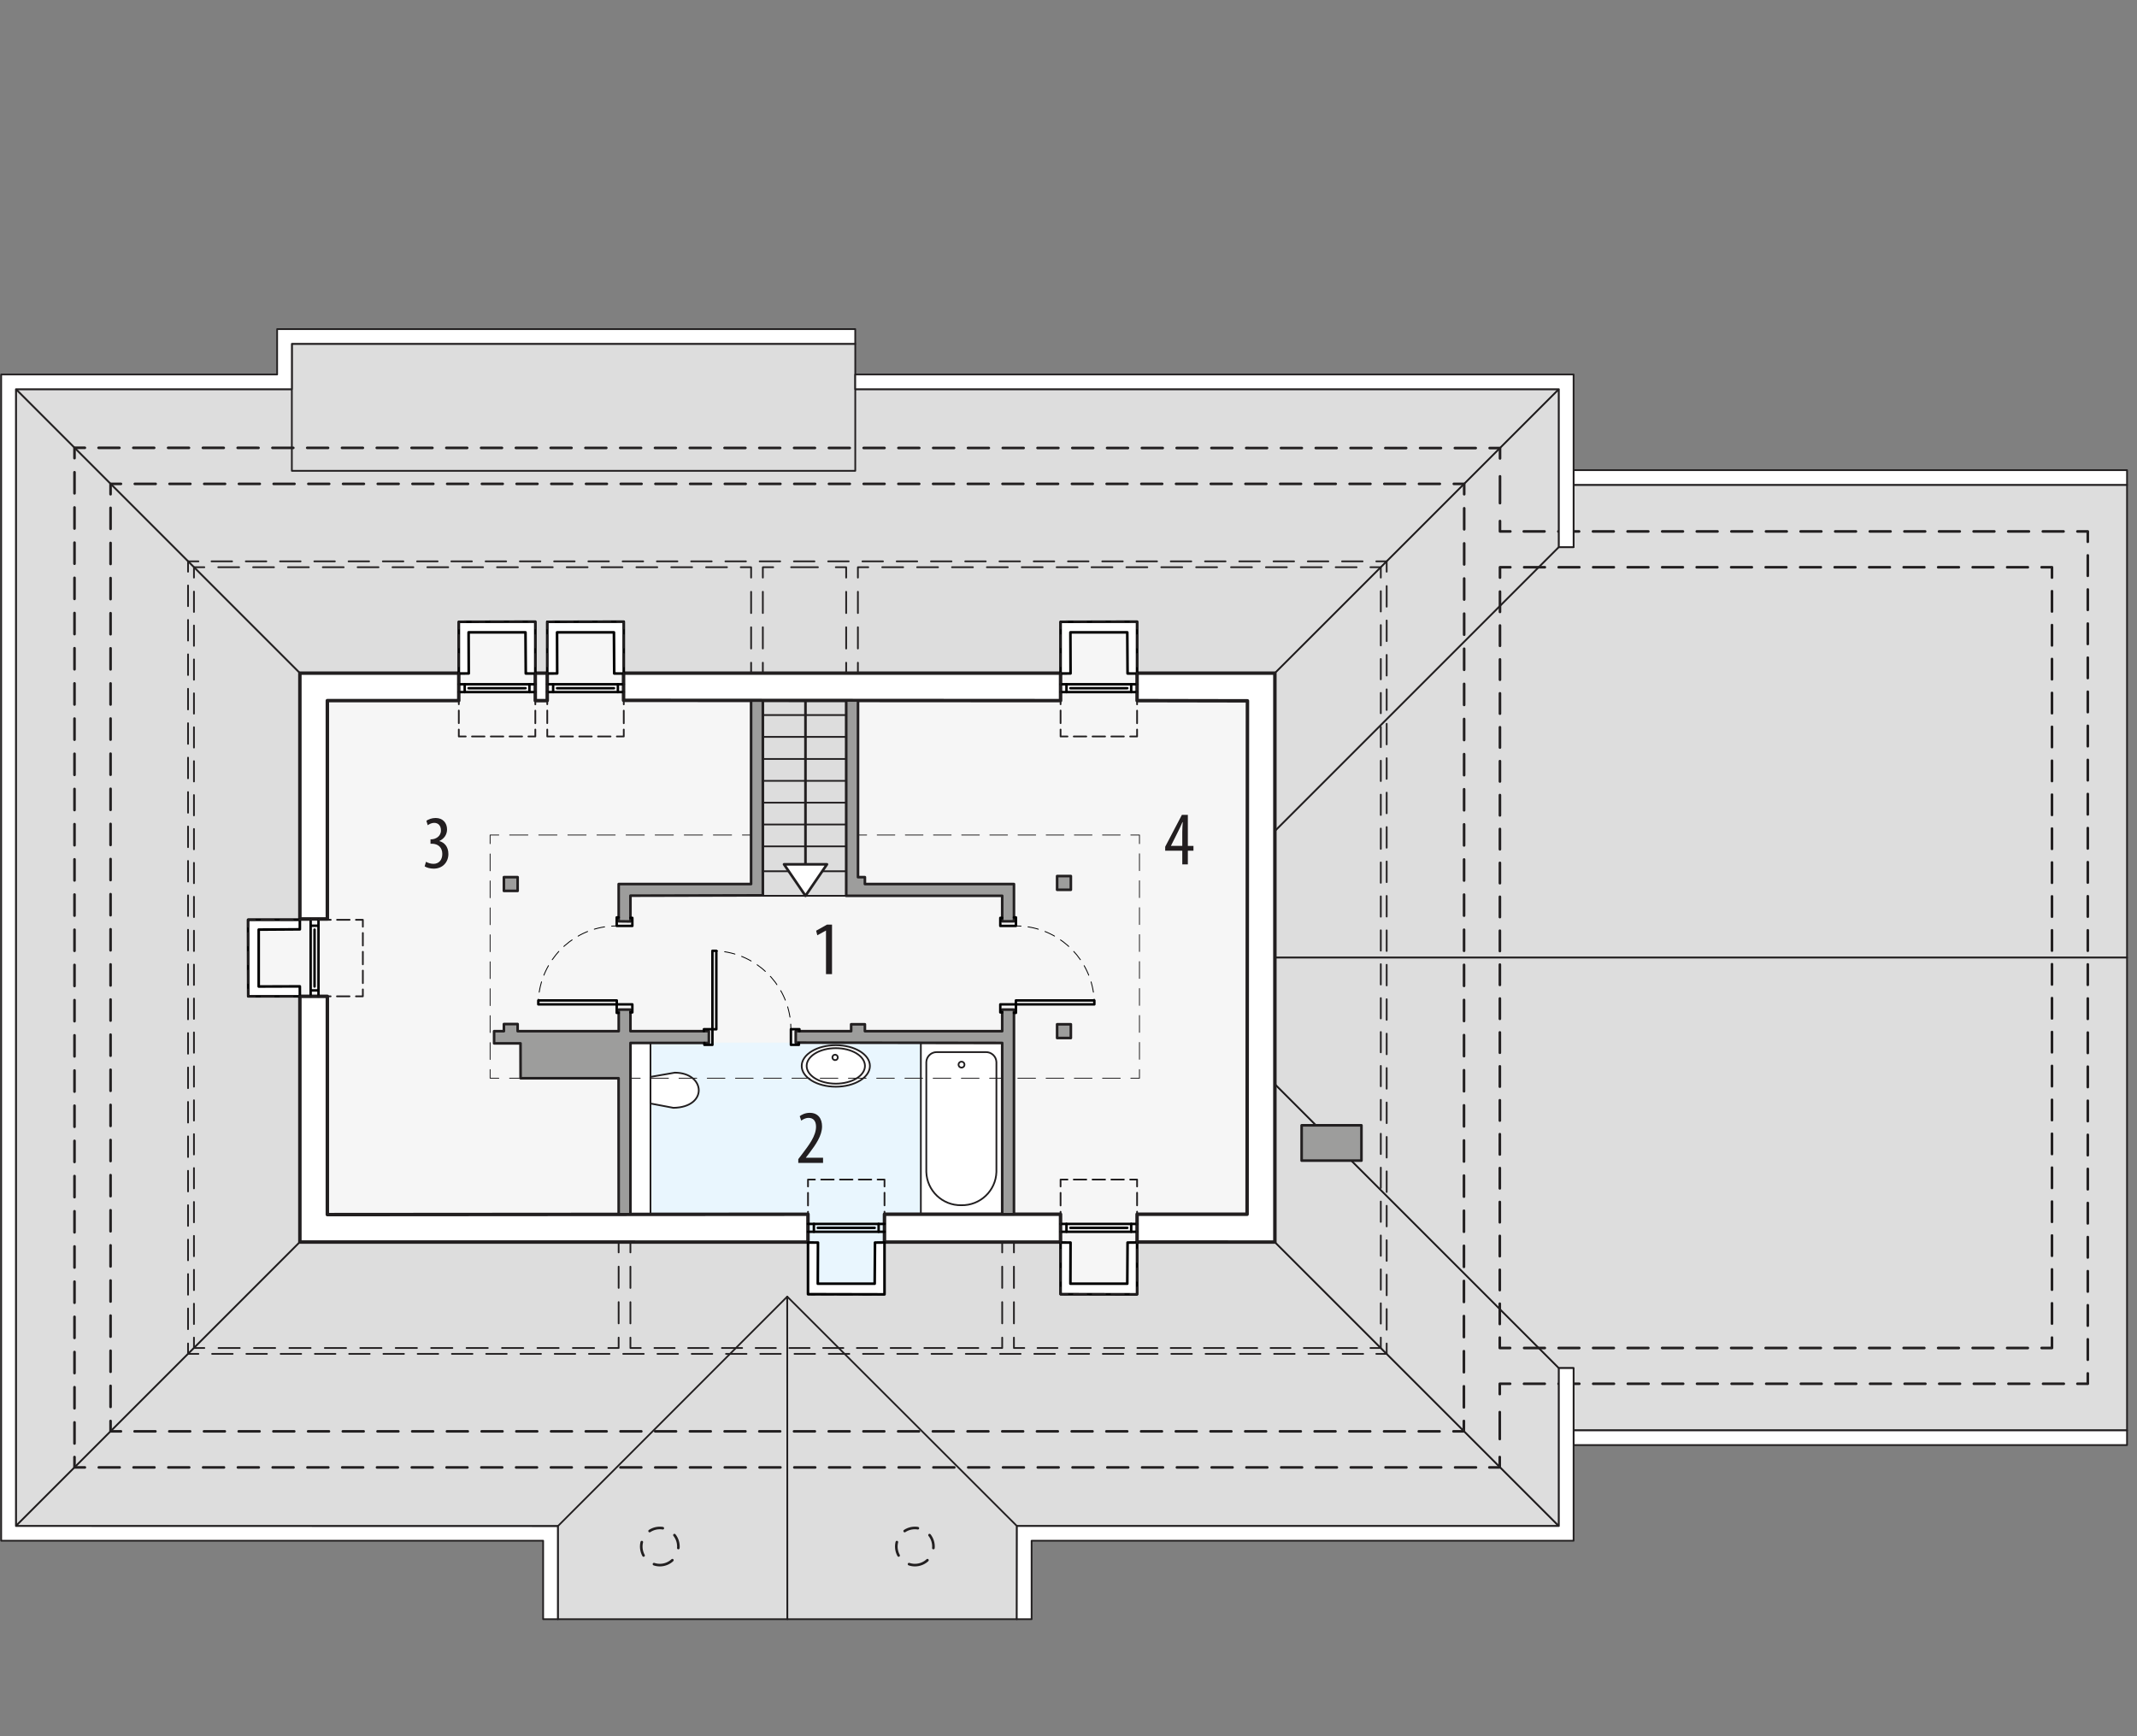 <?xml version="1.0" encoding="UTF-8"?><svg xmlns="http://www.w3.org/2000/svg" viewBox="0 0 617.56 501.77"><rect x="0" y="0" width="617.56" height="501.77" fill="#808080" stroke="none"/><g id="b"><polygon points="31.95 139.84 423.09 139.84 423.09 163.93 592.99 163.93 592.99 389.57 423.04 389.57 423.09 413.66 31.95 413.66 31.95 139.84" style="fill:#f6f6f6; stroke:#f1f1f2; stroke-linecap:round; stroke-linejoin:round; stroke-width:.5px;"/><rect x="182.56" y="301.33" width="107.06" height="112.33" style="fill:#e9f6fe; stroke-width:0px;"/><polygon points="4.6 112.48 86.66 194.54 132.58 194.54 132.58 179.66 154.69 179.66 154.69 194.54 158.14 194.54 158.09 179.66 180.2 179.66 180.2 194.54 306.49 194.54 306.49 179.66 328.6 179.66 328.6 194.54 368.42 194.54 450.49 112.48 4.6 112.48" style="fill:#ddd; stroke:#221f20; stroke-linecap:round; stroke-linejoin:round; stroke-width:.5px;"/><polygon points="4.6 112.48 4.6 441.02 86.66 358.95 86.66 287.8 71.73 287.8 71.73 265.69 86.66 265.69 86.66 194.54 4.6 112.48" style="fill:#ddd; stroke:#221f20; stroke-linecap:round; stroke-linejoin:round; stroke-width:.5px;"/><rect x="84.34" y="99.36" width="162.82" height="36.71" style="fill:#ddd; stroke:#221f20; stroke-linecap:round; stroke-linejoin:round; stroke-width:.5px;"/><polygon points="86.66 358.95 233.49 358.96 233.49 374.05 255.53 374.05 255.6 358.95 306.49 358.96 306.49 374.07 328.6 374.07 328.6 358.95 368.42 358.96 450.49 441.02 4.6 441.02 86.66 358.95" style="fill:#ddd; stroke:#221f20; stroke-linecap:round; stroke-linejoin:round; stroke-width:.5px;"/><polygon points="161.21 441.06 227.5 374.72 227.54 467.95 161.21 467.95 161.21 441.06" style="fill:#ddd; stroke:#221f20; stroke-linecap:round; stroke-linejoin:round; stroke-width:.5px;"/><polygon points="293.87 441.02 227.5 374.72 227.54 467.95 293.87 467.95 293.87 441.02" style="fill:#ddd; stroke:#221f20; stroke-linecap:round; stroke-linejoin:round; stroke-width:.5px;"/><polygon points="450.49 158.12 450.49 112.48 368.42 194.54 368.42 240.18 450.49 158.12" style="fill:#ddd; stroke:#221f20; stroke-linecap:round; stroke-linejoin:round; stroke-width:.5px;"/><polygon points="368.42 313.32 368.42 358.96 450.49 441.02 450.49 395.38 368.42 313.32" style="fill:#ddd; stroke:#221f20; stroke-linecap:round; stroke-linejoin:round; stroke-width:.5px;"/><polygon points="367.99 240.62 368.42 276.75 614.68 276.75 614.68 140.12 454.74 140.12 454.74 158.12 450.49 158.12 367.99 240.62" style="fill:#ddd; stroke:#221f20; stroke-linecap:round; stroke-linejoin:round; stroke-width:.5px;"/><polygon points="367.99 312.88 368.42 276.75 614.68 276.75 614.68 413.38 454.74 413.38 454.74 395.38 450.49 395.38 367.99 312.88" style="fill:#ddd; stroke:#221f20; stroke-linecap:round; stroke-linejoin:round; stroke-width:.5px;"/><rect x="220.45" y="202.13" width="24.09" height="56.76" style="fill:#ddd; stroke:#221f20; stroke-linecap:round; stroke-linejoin:round; stroke-width:.5px;"/><line x1="220.45" y1="212.96" x2="244.53" y2="212.96" style="fill:none; stroke:#221f20; stroke-linecap:round; stroke-linejoin:round; stroke-width:.5px;"/><line x1="220.45" y1="219.34" x2="244.55" y2="219.34" style="fill:none; stroke:#221f20; stroke-linecap:round; stroke-linejoin:round; stroke-width:.5px;"/><line x1="220.45" y1="225.66" x2="244.53" y2="225.66" style="fill:none; stroke:#221f20; stroke-linecap:round; stroke-linejoin:round; stroke-width:.5px;"/><line x1="220.45" y1="231.97" x2="244.53" y2="231.97" style="fill:none; stroke:#221f20; stroke-linecap:round; stroke-linejoin:round; stroke-width:.5px;"/><line x1="220.45" y1="238.28" x2="244.55" y2="238.28" style="fill:none; stroke:#221f20; stroke-linecap:round; stroke-linejoin:round; stroke-width:.5px;"/><line x1="220.45" y1="244.6" x2="244.55" y2="244.6" style="fill:none; stroke:#221f20; stroke-linecap:round; stroke-linejoin:round; stroke-width:.5px;"/><line x1="220.45" y1="251.79" x2="244.55" y2="251.79" style="fill:none; stroke:#221f20; stroke-linecap:round; stroke-linejoin:round; stroke-width:.5px;"/><line x1="220.45" y1="206.65" x2="244.62" y2="206.65" style="fill:none; stroke:#221f20; stroke-linecap:round; stroke-linejoin:round; stroke-width:.5px;"/><line x1="232.77" y1="202.13" x2="232.77" y2="252.51" style="fill:none; stroke:#221f20; stroke-linecap:round; stroke-linejoin:round; stroke-width:.75px;"/><polygon points="226.57 249.79 232.77 258.89 238.98 249.79 226.57 249.79" style="fill:#fff; stroke:#221f20; stroke-linecap:round; stroke-linejoin:round; stroke-width:.75px;"/><polygon points="182.2 301.41 187.98 301.4 187.98 350.91 182.18 350.91 182.2 301.41" style="fill:#fff; stroke:#221f20; stroke-linecap:round; stroke-linejoin:round; stroke-width:.5px;"/><path d="M241.54,314.06c5.44,0,9.85-2.69,9.85-6s-4.41-6-9.85-6-9.86,2.69-9.86,6,4.41,6,9.86,6Z" style="fill:#fff; fill-rule:evenodd; stroke:#221f20; stroke-linecap:round; stroke-linejoin:round; stroke-width:.5px;"/><path d="M241.54,313.18c4.65,0,8.42-2.29,8.42-5.13s-3.77-5.13-8.42-5.13-8.43,2.3-8.43,5.13,3.77,5.13,8.43,5.13Z" style="fill:#fff; fill-rule:evenodd; stroke:#221f20; stroke-linecap:round; stroke-linejoin:round; stroke-width:.5px;"/><path d="M241.34,306.37c.41.02.75-.3.77-.7.04-.43-.27-.81-.7-.86s-.81.27-.86.7c-.04.43.27.81.7.86.03,0,.06,0,.09,0Z" style="fill:#fff; fill-rule:evenodd; stroke:#221f20; stroke-linecap:round; stroke-linejoin:round; stroke-width:.5px;"/><rect x="266.11" y="301.41" width="23.51" height="49.51" style="fill:#fff; stroke:#221f20; stroke-linecap:round; stroke-linejoin:round; stroke-width:.5px;"/><path d="M267.69,338.69v-31.75c.06-1.61,1.39-2.88,3-2.88h14.21c1.63-.03,2.99,1.25,3.05,2.88v31.75c-.17,5.45-4.7,9.74-10.15,9.62h0c-5.44.1-9.94-4.19-10.11-9.62Z" style="fill:#fff; fill-rule:evenodd; stroke:#221f20; stroke-linecap:round; stroke-linejoin:round; stroke-width:.5px;"/><path d="M278.72,307.75c.04-.47-.31-.89-.79-.93-.47-.04-.89.31-.93.79s.31.89.79.93c.02,0,.04,0,.07,0,.45.02.84-.34.86-.79Z" style="fill:#fff; fill-rule:evenodd; stroke:#221f20; stroke-linecap:round; stroke-linejoin:round; stroke-width:.5px;"/><path d="M194.59,320.16l-6.61-1.25v-7.69l7.04-1.22c8.92.04,9.65,10-.42,10.16Z" style="fill:#fff; fill-rule:evenodd; stroke:#221f20; stroke-linecap:round; stroke-linejoin:round; stroke-width:.5px;"/><line x1="247.95" y1="241.32" x2="250.45" y2="241.32" style="fill:none; stroke:#221f20; stroke-linecap:round; stroke-linejoin:round; stroke-width:.25px;"/><line x1="253.5" y1="241.32" x2="325.26" y2="241.32" style="fill:none; stroke:#221f20; stroke-dasharray:0 0 5.09 3.05; stroke-linecap:round; stroke-linejoin:round; stroke-width:.25px;"/><polyline points="326.79 241.32 329.29 241.32 329.29 243.82" style="fill:none; stroke:#221f20; stroke-linecap:round; stroke-linejoin:round; stroke-width:.25px;"/><line x1="329.29" y1="246.74" x2="329.29" y2="307.65" style="fill:none; stroke:#221f20; stroke-dasharray:0 0 4.87 2.92; stroke-linecap:round; stroke-linejoin:round; stroke-width:.25px;"/><polyline points="329.29 309.11 329.29 311.61 326.79 311.61" style="fill:none; stroke:#221f20; stroke-linecap:round; stroke-linejoin:round; stroke-width:.25px;"/><line x1="323.73" y1="311.61" x2="145.67" y2="311.61" style="fill:none; stroke:#221f20; stroke-dasharray:0 0 5.1 3.06; stroke-linecap:round; stroke-linejoin:round; stroke-width:.25px;"/><polyline points="144.14 311.61 141.64 311.61 141.64 309.11" style="fill:none; stroke:#221f20; stroke-linecap:round; stroke-linejoin:round; stroke-width:.25px;"/><line x1="141.64" y1="306.19" x2="141.64" y2="245.28" style="fill:none; stroke:#221f20; stroke-dasharray:0 0 4.87 2.92; stroke-linecap:round; stroke-linejoin:round; stroke-width:.25px;"/><polyline points="141.64 243.82 141.64 241.32 144.14 241.32" style="fill:none; stroke:#221f20; stroke-linecap:round; stroke-linejoin:round; stroke-width:.25px;"/><line x1="147.29" y1="241.32" x2="212.98" y2="241.32" style="fill:none; stroke:#221f20; stroke-dasharray:0 0 5.26 3.15; stroke-linecap:round; stroke-linejoin:round; stroke-width:.25px;"/><line x1="214.55" y1="241.32" x2="217.05" y2="241.32" style="fill:none; stroke:#221f20; stroke-linecap:round; stroke-linejoin:round; stroke-width:.25px;"/><rect x="154.69" y="194.54" width="3.45" height="7.94" style="fill:#fff; stroke:#221f20; stroke-linecap:round; stroke-linejoin:round;"/><polygon points="306.49 194.54 180.2 194.54 180.2 202.4 306.49 202.48 306.49 194.54" style="fill:#fff; stroke:#221f20; stroke-linecap:round; stroke-linejoin:round;"/><polygon points="94.6 265.58 94.6 202.48 132.58 202.48 132.58 194.54 86.66 194.54 86.66 265.58 94.6 265.58" style="fill:#fff; stroke:#221f20; stroke-linecap:round; stroke-linejoin:round;"/><polygon points="94.6 287.94 86.66 287.94 86.66 358.95 233.49 358.96 233.49 350.92 94.6 351.02 94.6 287.94" style="fill:#fff; stroke:#221f20; stroke-linecap:round; stroke-linejoin:round;"/><rect x="255.6" y="350.92" width="50.88" height="8.04" style="fill:#fff; stroke:#221f20; stroke-linecap:round; stroke-linejoin:round;"/><polyline points="57.34 162.23 54.34 162.23 54.34 165.23" style="fill:none; stroke:#221f20; stroke-linecap:round; stroke-linejoin:round; stroke-width:.5px;"/><line x1="54.34" y1="169.21" x2="54.34" y2="386.28" style="fill:none; stroke:#221f20; stroke-dasharray:0 0 5.97 3.98; stroke-linecap:round; stroke-linejoin:round; stroke-width:.5px;"/><polyline points="54.34 388.27 54.34 391.27 57.34 391.27" style="fill:none; stroke:#221f20; stroke-linecap:round; stroke-linejoin:round; stroke-width:.5px;"/><line x1="61.3" y1="391.27" x2="395.75" y2="391.27" style="fill:none; stroke:#221f20; stroke-dasharray:0 0 5.94 3.96; stroke-linecap:round; stroke-linejoin:round; stroke-width:.5px;"/><polyline points="397.73 391.27 400.73 391.27 400.73 388.27" style="fill:none; stroke:#221f20; stroke-linecap:round; stroke-linejoin:round; stroke-width:.5px;"/><line x1="400.73" y1="384.29" x2="400.73" y2="167.22" style="fill:none; stroke:#221f20; stroke-dasharray:0 0 5.97 3.98; stroke-linecap:round; stroke-linejoin:round; stroke-width:.5px;"/><polyline points="400.73 165.23 400.73 162.23 397.73 162.23" style="fill:none; stroke:#221f20; stroke-linecap:round; stroke-linejoin:round; stroke-width:.5px;"/><line x1="393.77" y1="162.23" x2="59.32" y2="162.23" style="fill:none; stroke:#221f20; stroke-dasharray:0 0 5.94 3.96; stroke-linecap:round; stroke-linejoin:round; stroke-width:.5px;"/><polyline points="399.03 386.57 399.03 389.57 396.03 389.57" style="fill:none; stroke:#221f20; stroke-linecap:round; stroke-linejoin:round; stroke-width:.5px;"/><line x1="392.18" y1="389.57" x2="297.94" y2="389.57" style="fill:none; stroke:#221f20; stroke-dasharray:0 0 5.77 3.85; stroke-linecap:round; stroke-linejoin:round; stroke-width:.5px;"/><polyline points="296.01 389.57 293.01 389.57 293.01 386.57" style="fill:none; stroke:#221f20; stroke-linecap:round; stroke-linejoin:round; stroke-width:.5px;"/><line x1="293.01" y1="382.47" x2="293.01" y2="364.01" style="fill:none; stroke:#221f20; stroke-dasharray:0 0 6.15 4.1; stroke-linecap:round; stroke-linejoin:round; stroke-width:.5px;"/><polyline points="293.01 361.96 293.01 358.96 289.62 358.96 289.62 361.96" style="fill:none; stroke:#221f20; stroke-linecap:round; stroke-linejoin:round; stroke-width:.5px;"/><line x1="289.62" y1="366.06" x2="289.62" y2="384.52" style="fill:none; stroke:#221f20; stroke-dasharray:0 0 6.15 4.1; stroke-linecap:round; stroke-linejoin:round; stroke-width:.5px;"/><polyline points="289.62 386.57 289.62 389.57 286.62 389.57" style="fill:none; stroke:#221f20; stroke-linecap:round; stroke-linejoin:round; stroke-width:.5px;"/><line x1="282.72" y1="389.57" x2="187.13" y2="389.57" style="fill:none; stroke:#221f20; stroke-dasharray:0 0 5.85 3.9; stroke-linecap:round; stroke-linejoin:round; stroke-width:.5px;"/><polyline points="185.18 389.57 182.18 389.57 182.18 386.57" style="fill:none; stroke:#221f20; stroke-linecap:round; stroke-linejoin:round; stroke-width:.5px;"/><line x1="182.18" y1="382.47" x2="182.18" y2="364" style="fill:none; stroke:#221f20; stroke-dasharray:0 0 6.15 4.1; stroke-linecap:round; stroke-linejoin:round; stroke-width:.5px;"/><polyline points="182.18 361.95 182.18 358.95 178.78 358.95 178.78 361.95" style="fill:none; stroke:#221f20; stroke-linecap:round; stroke-linejoin:round; stroke-width:.5px;"/><line x1="178.78" y1="366.06" x2="178.78" y2="384.52" style="fill:none; stroke:#221f20; stroke-dasharray:0 0 6.15 4.1; stroke-linecap:round; stroke-linejoin:round; stroke-width:.5px;"/><polyline points="178.78 386.57 178.78 389.57 175.78 389.57" style="fill:none; stroke:#221f20; stroke-linecap:round; stroke-linejoin:round; stroke-width:.5px;"/><line x1="171.69" y1="389.57" x2="61.09" y2="389.57" style="fill:none; stroke:#221f20; stroke-dasharray:0 0 6.14 4.1; stroke-linecap:round; stroke-linejoin:round; stroke-width:.5px;"/><polyline points="59.05 389.57 56.05 389.57 56.05 386.57" style="fill:none; stroke:#221f20; stroke-linecap:round; stroke-linejoin:round; stroke-width:.5px;"/><line x1="56.05" y1="382.65" x2="56.05" y2="168.89" style="fill:none; stroke:#221f20; stroke-dasharray:0 0 5.88 3.92; stroke-linecap:round; stroke-linejoin:round; stroke-width:.5px;"/><polyline points="56.05 166.93 56.05 163.93 59.05 163.93" style="fill:none; stroke:#221f20; stroke-linecap:round; stroke-linejoin:round; stroke-width:.5px;"/><line x1="63.07" y1="163.93" x2="212.05" y2="163.93" style="fill:none; stroke:#221f20; stroke-dasharray:0 0 6.04 4.03; stroke-linecap:round; stroke-linejoin:round; stroke-width:.5px;"/><polyline points="214.06 163.93 217.06 163.93 217.06 166.93" style="fill:none; stroke:#221f20; stroke-linecap:round; stroke-linejoin:round; stroke-width:.5px;"/><line x1="217.06" y1="171.03" x2="217.06" y2="189.47" style="fill:none; stroke:#221f20; stroke-dasharray:0 0 6.15 4.1; stroke-linecap:round; stroke-linejoin:round; stroke-width:.5px;"/><polyline points="217.06 191.52 217.06 194.52 220.45 194.52 220.45 191.52" style="fill:none; stroke:#221f20; stroke-linecap:round; stroke-linejoin:round; stroke-width:.5px;"/><line x1="220.45" y1="187.42" x2="220.45" y2="168.98" style="fill:none; stroke:#221f20; stroke-dasharray:0 0 6.15 4.1; stroke-linecap:round; stroke-linejoin:round; stroke-width:.5px;"/><polyline points="220.45 166.93 220.45 163.93 223.45 163.93" style="fill:none; stroke:#221f20; stroke-linecap:round; stroke-linejoin:round; stroke-width:.5px;"/><line x1="228.62" y1="163.93" x2="238.95" y2="163.93" style="fill:none; stroke:#221f20; stroke-dasharray:0 0 7.75 5.16; stroke-linecap:round; stroke-linejoin:round; stroke-width:.5px;"/><polyline points="241.53 163.93 244.53 163.93 244.53 166.93" style="fill:none; stroke:#221f20; stroke-linecap:round; stroke-linejoin:round; stroke-width:.5px;"/><line x1="244.53" y1="171.03" x2="244.53" y2="189.47" style="fill:none; stroke:#221f20; stroke-dasharray:0 0 6.15 4.1; stroke-linecap:round; stroke-linejoin:round; stroke-width:.5px;"/><polyline points="244.53 191.52 244.53 194.52 247.92 194.52 247.92 191.52" style="fill:none; stroke:#221f20; stroke-linecap:round; stroke-linejoin:round; stroke-width:.5px;"/><line x1="247.92" y1="187.42" x2="247.92" y2="168.98" style="fill:none; stroke:#221f20; stroke-dasharray:0 0 6.15 4.1; stroke-linecap:round; stroke-linejoin:round; stroke-width:.5px;"/><polyline points="247.92 166.93 247.92 163.93 250.92 163.93" style="fill:none; stroke:#221f20; stroke-linecap:round; stroke-linejoin:round; stroke-width:.5px;"/><line x1="254.95" y1="163.93" x2="394.02" y2="163.93" style="fill:none; stroke:#221f20; stroke-dasharray:0 0 6.05 4.03; stroke-linecap:round; stroke-linejoin:round; stroke-width:.5px;"/><polyline points="396.03 163.93 399.03 163.93 399.03 166.93" style="fill:none; stroke:#221f20; stroke-linecap:round; stroke-linejoin:round; stroke-width:.5px;"/><line x1="399.03" y1="170.85" x2="399.03" y2="384.61" style="fill:none; stroke:#221f20; stroke-dasharray:0 0 5.88 3.92; stroke-linecap:round; stroke-linejoin:round; stroke-width:.5px;"/><path d="M190.67,452.32c2.97,0,5.37-2.4,5.38-5.36,0-2.97-2.4-5.37-5.36-5.38-2.97,0-5.37,2.4-5.38,5.36h0c0,2.97,2.4,5.36,5.36,5.38Z" style="fill:none; stroke:#221f20; stroke-dasharray:0 0 4 4; stroke-linecap:round; stroke-linejoin:round; stroke-width:.75px;"/><path d="M264.38,452.32c2.97,0,5.37-2.4,5.38-5.36,0-2.97-2.4-5.37-5.36-5.38-2.97,0-5.37,2.4-5.38,5.36h0c0,2.97,2.4,5.36,5.36,5.38Z" style="fill:none; stroke:#221f20; stroke-dasharray:0 0 4 4; stroke-linecap:round; stroke-linejoin:round; stroke-width:.75px;"/><polyline points="436.47 153.58 433.47 153.58 433.47 150.58" style="fill:none; stroke:#221f20; stroke-linecap:round; stroke-linejoin:round; stroke-width:.75px;"/><line x1="433.47" y1="145.41" x2="433.48" y2="135.07" style="fill:none; stroke:#221f20; stroke-dasharray:0 0 7.75 5.17; stroke-linecap:round; stroke-linejoin:round; stroke-width:.75px;"/><polyline points="433.48 132.49 433.48 129.49 430.48 129.49" style="fill:none; stroke:#221f20; stroke-linecap:round; stroke-linejoin:round; stroke-width:.75px;"/><line x1="426.46" y1="129.49" x2="26.54" y2="129.42" style="fill:none; stroke:#221f20; stroke-dasharray:0 0 6.03 4.02; stroke-linecap:round; stroke-linejoin:round; stroke-width:.75px;"/><polyline points="24.53 129.41 21.53 129.41 21.53 132.41" style="fill:none; stroke:#221f20; stroke-linecap:round; stroke-linejoin:round; stroke-width:.75px;"/><line x1="21.53" y1="136.48" x2="21.53" y2="419.05" style="fill:none; stroke:#221f20; stroke-dasharray:0 0 6.1 4.07; stroke-linecap:round; stroke-linejoin:round; stroke-width:.75px;"/><polyline points="21.53 421.08 21.53 424.08 24.53 424.08" style="fill:none; stroke:#221f20; stroke-linecap:round; stroke-linejoin:round; stroke-width:.75px;"/><line x1="28.55" y1="424.08" x2="428.39" y2="424.08" style="fill:none; stroke:#221f20; stroke-dasharray:0 0 6.03 4.02; stroke-linecap:round; stroke-linejoin:round; stroke-width:.75px;"/><polyline points="430.4 424.08 433.4 424.08 433.4 421.08" style="fill:none; stroke:#221f20; stroke-linecap:round; stroke-linejoin:round; stroke-width:.75px;"/><line x1="433.41" y1="415.89" x2="433.41" y2="405.51" style="fill:none; stroke:#221f20; stroke-dasharray:0 0 7.79 5.19; stroke-linecap:round; stroke-linejoin:round; stroke-width:.75px;"/><polyline points="433.41 402.91 433.41 399.91 436.41 399.91" style="fill:none; stroke:#221f20; stroke-linecap:round; stroke-linejoin:round; stroke-width:.75px;"/><line x1="440.41" y1="399.91" x2="598.34" y2="399.91" style="fill:none; stroke:#221f20; stroke-dasharray:0 0 6 4; stroke-linecap:round; stroke-linejoin:round; stroke-width:.75px;"/><polyline points="600.34 399.91 603.34 399.91 603.34 396.91" style="fill:none; stroke:#221f20; stroke-linecap:round; stroke-linejoin:round; stroke-width:.75px;"/><line x1="603.34" y1="392.97" x2="603.34" y2="158.55" style="fill:none; stroke:#221f20; stroke-dasharray:0 0 5.91 3.94; stroke-linecap:round; stroke-linejoin:round; stroke-width:.75px;"/><polyline points="603.34 156.58 603.34 153.58 600.34 153.58" style="fill:none; stroke:#221f20; stroke-linecap:round; stroke-linejoin:round; stroke-width:.75px;"/><line x1="596.34" y1="153.58" x2="438.47" y2="153.58" style="fill:none; stroke:#221f20; stroke-dasharray:0 0 6 4; stroke-linecap:round; stroke-linejoin:round; stroke-width:.75px;"/><polyline points="423.04 410.66 423.03 413.66 420.03 413.66" style="fill:none; stroke:#221f20; stroke-linecap:round; stroke-linejoin:round; stroke-width:.75px;"/><line x1="416.02" y1="413.66" x2="36.96" y2="413.66" style="fill:none; stroke:#221f20; stroke-dasharray:0 0 6.02 4.01; stroke-linecap:round; stroke-linejoin:round; stroke-width:.75px;"/><polyline points="34.95 413.66 31.95 413.66 31.95 410.66" style="fill:none; stroke:#221f20; stroke-linecap:round; stroke-linejoin:round; stroke-width:.75px;"/><line x1="31.95" y1="406.6" x2="31.95" y2="144.86" style="fill:none; stroke:#221f20; stroke-dasharray:0 0 6.09 4.06; stroke-linecap:round; stroke-linejoin:round; stroke-width:.75px;"/><polyline points="31.95 142.84 31.95 139.84 34.95 139.84" style="fill:none; stroke:#221f20; stroke-linecap:round; stroke-linejoin:round; stroke-width:.75px;"/><line x1="38.96" y1="139.84" x2="418.13" y2="139.84" style="fill:none; stroke:#221f20; stroke-dasharray:0 0 6.02 4.01; stroke-linecap:round; stroke-linejoin:round; stroke-width:.75px;"/><polyline points="420.13 139.84 423.13 139.84 423.13 142.84" style="fill:none; stroke:#221f20; stroke-linecap:round; stroke-linejoin:round; stroke-width:.75px;"/><line x1="423.13" y1="146.89" x2="423.04" y2="408.63" style="fill:none; stroke:#221f20; stroke-dasharray:0 0 6.09 4.06; stroke-linecap:round; stroke-linejoin:round; stroke-width:.75px;"/><polyline points="592.99 386.57 592.99 389.57 589.99 389.57" style="fill:none; stroke:#221f20; stroke-linecap:round; stroke-linejoin:round; stroke-width:.75px;"/><line x1="586.01" y1="389.57" x2="438.41" y2="389.57" style="fill:none; stroke:#221f20; stroke-dasharray:0 0 5.98 3.99; stroke-linecap:round; stroke-linejoin:round; stroke-width:.75px;"/><polyline points="436.41 389.57 433.41 389.57 433.41 386.57" style="fill:none; stroke:#221f20; stroke-linecap:round; stroke-linejoin:round; stroke-width:.75px;"/><line x1="433.41" y1="382.65" x2="433.47" y2="168.89" style="fill:none; stroke:#221f20; stroke-dasharray:0 0 5.88 3.92; stroke-linecap:round; stroke-linejoin:round; stroke-width:.75px;"/><polyline points="433.47 166.93 433.47 163.93 436.47 163.93" style="fill:none; stroke:#221f20; stroke-linecap:round; stroke-linejoin:round; stroke-width:.75px;"/><line x1="440.46" y1="163.93" x2="588" y2="163.93" style="fill:none; stroke:#221f20; stroke-dasharray:0 0 5.98 3.99; stroke-linecap:round; stroke-linejoin:round; stroke-width:.75px;"/><polyline points="589.99 163.93 592.99 163.93 592.99 166.93" style="fill:none; stroke:#221f20; stroke-linecap:round; stroke-linejoin:round; stroke-width:.75px;"/><line x1="592.99" y1="170.85" x2="592.99" y2="384.61" style="fill:none; stroke:#221f20; stroke-dasharray:0 0 5.88 3.92; stroke-linecap:round; stroke-linejoin:round; stroke-width:.75px;"/><polygon points="84.34 112.48 84.34 99.36 247.15 99.36 247.15 95.11 80.09 95.11 80.09 108.23 .34 108.23 .34 445.27 156.96 445.27 156.96 467.95 161.21 467.95 161.21 441.06 4.6 441.02 4.6 112.48 84.34 112.48" style="fill:#fff; stroke:#221f20; stroke-linecap:round; stroke-linejoin:round; stroke-width:.5px;"/><polygon points="220.45 258.76 182.19 258.85 182.19 266.3 178.79 266.26 178.79 255.49 217.05 255.49 217.05 202.48 220.45 202.48 220.45 258.76" style="fill:#9d9d9c; stroke:#221f20; stroke-linecap:round; stroke-linejoin:round; stroke-width:.75px;"/><rect x="145.62" y="253.5" width="3.97" height="3.97" style="fill:#9d9d9c; stroke:#221f20; stroke-linecap:round; stroke-linejoin:round; stroke-width:.75px;"/><rect x="305.49" y="253.18" width="3.97" height="3.97" style="fill:#9d9d9c; stroke:#221f20; stroke-linecap:round; stroke-linejoin:round; stroke-width:.75px;"/><rect x="305.49" y="296.02" width="3.97" height="3.97" style="fill:#9d9d9c; stroke:#221f20; stroke-linecap:round; stroke-linejoin:round; stroke-width:.75px;"/><polygon points="249.94 255.49 249.94 253.5 247.95 253.5 247.95 202.45 244.54 202.44 244.55 258.89 289.62 258.89 289.62 266.26 293.02 266.26 293.02 255.49 249.94 255.49" style="fill:#9d9d9c; stroke:#221f20; stroke-linecap:round; stroke-linejoin:round; stroke-width:.75px;"/><polygon points="289.62 291.77 289.62 298.01 249.94 298.01 249.94 296.02 245.97 296.02 245.97 298.01 229.95 298.01 229.95 301.32 289.62 301.41 289.62 350.91 293.02 350.91 293.02 291.77 289.62 291.77" style="fill:#9d9d9c; stroke:#221f20; stroke-linecap:round; stroke-linejoin:round; stroke-width:.75px;"/><polygon points="182.19 298.01 182.19 291.77 178.8 291.77 178.8 298.01 178.79 298.01 150.41 298.01 149.59 298.01 149.59 295.95 145.62 295.95 145.62 298.01 142.79 298.01 142.79 301.53 150.42 301.53 150.44 311.61 178.76 311.61 178.79 350.91 182.18 350.91 182.2 301.41 204.85 301.41 204.85 298.01 182.19 298.01" style="fill:#9d9d9c; stroke:#221f20; stroke-linecap:round; stroke-linejoin:round; stroke-width:.75px;"/><polyline points="178.79 292.72 178.22 292.72 178.22 290.26 182.74 290.26 182.74 292.58 182.19 292.58" style="fill:none; stroke:#000; stroke-linecap:round; stroke-linejoin:round; stroke-width:.71px;"/><path d="M178.25,267.59c-.5,0-1,.02-1.5.05" style="fill:none; stroke:#000; stroke-linecap:round; stroke-linejoin:round; stroke-width:.25px;"/><path d="M174.72,267.86c-10.03,1.56-17.89,9.69-19.03,19.86" style="fill:none; stroke:#000; stroke-dasharray:0 0 3.06 2.04; stroke-linecap:round; stroke-linejoin:round; stroke-width:.25px;"/><path d="M155.61,288.74c-.03.5-.05,1-.05,1.5" style="fill:none; stroke:#000; stroke-linecap:round; stroke-linejoin:round; stroke-width:.25px;"/><polyline points="178.79 265.13 178.22 265.13 178.22 267.59 182.74 267.59 182.74 265.27 182.19 265.27" style="fill:none; stroke:#000; stroke-linecap:round; stroke-linejoin:round; stroke-width:.71px;"/><rect x="155.56" y="289.13" width="22.68" height="1.13" style="fill:none; stroke:#000; stroke-linecap:round; stroke-linejoin:round; stroke-width:.71px;"/><polyline points="293.02 292.72 293.59 292.72 293.59 290.26 289.07 290.26 289.07 292.58 289.62 292.58" style="fill:none; stroke:#000; stroke-linecap:round; stroke-linejoin:round; stroke-width:.71px;"/><path d="M293.56,267.59c.5,0,1,.02,1.5.05" style="fill:none; stroke:#000; stroke-linecap:round; stroke-linejoin:round; stroke-width:.25px;"/><path d="M297.08,267.86c10.03,1.56,17.89,9.69,19.03,19.86" style="fill:none; stroke:#000; stroke-dasharray:0 0 3.06 2.04; stroke-linecap:round; stroke-linejoin:round; stroke-width:.25px;"/><path d="M316.2,288.74c.03.5.05,1,.05,1.5" style="fill:none; stroke:#000; stroke-linecap:round; stroke-linejoin:round; stroke-width:.25px;"/><polyline points="293.02 265.13 293.59 265.13 293.59 267.59 289.07 267.59 289.07 265.27 289.62 265.27" style="fill:none; stroke:#000; stroke-linecap:round; stroke-linejoin:round; stroke-width:.71px;"/><rect x="293.57" y="289.13" width="22.68" height="1.13" style="fill:none; stroke:#000; stroke-linecap:round; stroke-linejoin:round; stroke-width:.71px;"/><polyline points="203.42 298.01 203.42 297.44 205.88 297.44 205.88 301.96 203.56 301.96 203.56 301.41" style="fill:none; stroke:#000; stroke-linecap:round; stroke-linejoin:round; stroke-width:.71px;"/><path d="M228.56,297.47c0-.5-.02-1-.05-1.5" style="fill:none; stroke:#000; stroke-linecap:round; stroke-linejoin:round; stroke-width:.25px;"/><path d="M228.29,293.95c-1.56-10.03-9.69-17.89-19.86-19.03" style="fill:none; stroke:#000; stroke-dasharray:0 0 3.06 2.04; stroke-linecap:round; stroke-linejoin:round; stroke-width:.25px;"/><path d="M207.4,274.83c-.5-.03-1-.05-1.5-.05" style="fill:none; stroke:#000; stroke-linecap:round; stroke-linejoin:round; stroke-width:.25px;"/><polyline points="231.02 298.01 231.02 297.44 228.56 297.44 228.56 301.96 230.87 301.96 230.87 301.41" style="fill:none; stroke:#000; stroke-linecap:round; stroke-linejoin:round; stroke-width:.71px;"/><rect x="205.88" y="274.78" width="1.13" height="22.68" style="fill:none; stroke:#000; stroke-linecap:round; stroke-linejoin:round; stroke-width:.71px;"/><rect x="454.74" y="135.87" width="159.94" height="4.25" style="fill:#fff; stroke:#221f20; stroke-linecap:round; stroke-linejoin:round; stroke-width:.5px;"/><rect x="454.75" y="413.38" width="159.93" height="4.25" style="fill:#fff; stroke:#221f20; stroke-linecap:round; stroke-linejoin:round; stroke-width:.5px;"/><polygon points="450.49 158.12 454.74 158.12 454.74 108.23 247.15 108.23 247.15 112.48 450.49 112.48 450.49 158.12" style="fill:#fff; stroke:#221f20; stroke-linecap:round; stroke-linejoin:round; stroke-width:.5px;"/><polygon points="450.49 395.38 450.49 441.02 293.87 441.02 293.83 467.95 298.12 467.95 298.12 445.27 454.74 445.27 454.74 395.38 450.49 395.38" style="fill:#fff; stroke:#221f20; stroke-linecap:round; stroke-linejoin:round; stroke-width:.5px;"/><polygon points="328.6 194.54 328.6 202.48 360.49 202.54 360.39 350.92 328.6 350.92 328.6 358.95 368.42 358.96 368.42 312.88 368.42 194.54 328.6 194.54" style="fill:#fff; stroke:#221f20; stroke-linecap:round; stroke-linejoin:round;"/><rect x="376.15" y="325.22" width="17.29" height="10.2" style="fill:#9d9d9c; stroke:#221f20; stroke-linecap:round; stroke-linejoin:round; stroke-width:.75px;"/><polygon points="328.6 374.07 328.6 359.08 325.85 359.1 325.77 370.99 309.33 370.99 309.37 359.1 306.49 359.09 306.49 374.02 328.6 374.07" style="fill:#fff; fill-rule:evenodd; stroke:#000; stroke-linecap:round; stroke-linejoin:round; stroke-width:.75px;"/><line x1="328.6" y1="355.98" x2="306.49" y2="355.98" style="fill:none; stroke:#000; stroke-linecap:round; stroke-linejoin:round; stroke-width:.71px;"/><line x1="328.6" y1="353.71" x2="306.49" y2="353.71" style="fill:none; stroke:#000; stroke-linecap:round; stroke-linejoin:round; stroke-width:.71px;"/><line x1="325.77" y1="354.85" x2="309.33" y2="354.85" style="fill:none; stroke:#000; stroke-linecap:round; stroke-linejoin:round; stroke-width:.71px;"/><line x1="326.9" y1="355.98" x2="326.9" y2="353.71" style="fill:none; stroke:#000; stroke-linecap:round; stroke-linejoin:round; stroke-width:.71px;"/><line x1="308.19" y1="355.98" x2="308.19" y2="353.71" style="fill:none; stroke:#000; stroke-linecap:round; stroke-linejoin:round; stroke-width:.71px;"/><polyline points="306.49 342.89 306.49 340.89 308.49 340.89" style="fill:none; stroke:#221f20; stroke-linecap:round; stroke-linejoin:round; stroke-width:.5px;"/><line x1="310.3" y1="340.89" x2="325.7" y2="340.89" style="fill:none; stroke:#221f20; stroke-dasharray:0 0 3.62 1.81; stroke-linecap:round; stroke-linejoin:round; stroke-width:.5px;"/><polyline points="326.6 340.89 328.6 340.89 328.6 342.89" style="fill:none; stroke:#221f20; stroke-linecap:round; stroke-linejoin:round; stroke-width:.5px;"/><line x1="328.6" y1="344.71" x2="328.6" y2="371.13" style="fill:none; stroke:#221f20; stroke-dasharray:0 0 3.64 1.82; stroke-linecap:round; stroke-linejoin:round; stroke-width:.5px;"/><polyline points="328.6 372.05 328.6 374.05 326.6 374.05" style="fill:none; stroke:#221f20; stroke-linecap:round; stroke-linejoin:round; stroke-width:.5px;"/><line x1="324.79" y1="374.05" x2="309.4" y2="374.05" style="fill:none; stroke:#221f20; stroke-dasharray:0 0 3.62 1.81; stroke-linecap:round; stroke-linejoin:round; stroke-width:.5px;"/><polyline points="308.49 374.05 306.49 374.05 306.49 372.05" style="fill:none; stroke:#221f20; stroke-linecap:round; stroke-linejoin:round; stroke-width:.5px;"/><line x1="306.49" y1="370.22" x2="306.49" y2="343.8" style="fill:none; stroke:#221f20; stroke-dasharray:0 0 3.64 1.82; stroke-linecap:round; stroke-linejoin:round; stroke-width:.5px;"/><polygon points="328.6 179.66 328.6 194.65 325.85 194.64 325.77 182.75 309.33 182.75 309.37 194.63 306.49 194.64 306.49 179.71 328.6 179.66" style="fill:#fff; fill-rule:evenodd; stroke:#000; stroke-linecap:round; stroke-linejoin:round; stroke-width:.75px;"/><line x1="328.6" y1="197.75" x2="306.49" y2="197.75" style="fill:none; stroke:#000; stroke-linecap:round; stroke-linejoin:round; stroke-width:.71px;"/><line x1="328.6" y1="200.02" x2="306.49" y2="200.02" style="fill:none; stroke:#000; stroke-linecap:round; stroke-linejoin:round; stroke-width:.71px;"/><line x1="325.77" y1="198.89" x2="309.33" y2="198.89" style="fill:none; stroke:#000; stroke-linecap:round; stroke-linejoin:round; stroke-width:.71px;"/><line x1="326.9" y1="197.75" x2="326.9" y2="200.02" style="fill:none; stroke:#000; stroke-linecap:round; stroke-linejoin:round; stroke-width:.71px;"/><line x1="308.19" y1="197.75" x2="308.19" y2="200.02" style="fill:none; stroke:#000; stroke-linecap:round; stroke-linejoin:round; stroke-width:.71px;"/><polyline points="306.49 210.84 306.49 212.84 308.49 212.84" style="fill:none; stroke:#221f20; stroke-linecap:round; stroke-linejoin:round; stroke-width:.5px;"/><line x1="310.3" y1="212.84" x2="325.7" y2="212.84" style="fill:none; stroke:#221f20; stroke-dasharray:0 0 3.62 1.81; stroke-linecap:round; stroke-linejoin:round; stroke-width:.5px;"/><polyline points="326.6 212.84 328.6 212.84 328.6 210.84" style="fill:none; stroke:#221f20; stroke-linecap:round; stroke-linejoin:round; stroke-width:.5px;"/><line x1="328.6" y1="209.02" x2="328.6" y2="182.6" style="fill:none; stroke:#221f20; stroke-dasharray:0 0 3.64 1.82; stroke-linecap:round; stroke-linejoin:round; stroke-width:.5px;"/><polyline points="328.6 181.69 328.6 179.69 326.6 179.69" style="fill:none; stroke:#221f20; stroke-linecap:round; stroke-linejoin:round; stroke-width:.5px;"/><line x1="324.79" y1="179.69" x2="309.4" y2="179.69" style="fill:none; stroke:#221f20; stroke-dasharray:0 0 3.62 1.81; stroke-linecap:round; stroke-linejoin:round; stroke-width:.5px;"/><polyline points="308.49 179.69 306.49 179.69 306.49 181.69" style="fill:none; stroke:#221f20; stroke-linecap:round; stroke-linejoin:round; stroke-width:.5px;"/><line x1="306.49" y1="183.51" x2="306.49" y2="209.93" style="fill:none; stroke:#221f20; stroke-dasharray:0 0 3.64 1.82; stroke-linecap:round; stroke-linejoin:round; stroke-width:.5px;"/><polygon points="180.26 179.66 180.26 194.65 177.5 194.64 177.42 182.75 160.98 182.75 161.02 194.63 158.15 194.64 158.15 179.71 180.26 179.66" style="fill:#fff; fill-rule:evenodd; stroke:#000; stroke-linecap:round; stroke-linejoin:round; stroke-width:.75px;"/><line x1="180.26" y1="197.75" x2="158.15" y2="197.75" style="fill:none; stroke:#000; stroke-linecap:round; stroke-linejoin:round; stroke-width:.71px;"/><line x1="180.26" y1="200.02" x2="158.15" y2="200.02" style="fill:none; stroke:#000; stroke-linecap:round; stroke-linejoin:round; stroke-width:.71px;"/><line x1="177.42" y1="198.89" x2="160.98" y2="198.89" style="fill:none; stroke:#000; stroke-linecap:round; stroke-linejoin:round; stroke-width:.71px;"/><line x1="178.56" y1="197.75" x2="178.56" y2="200.02" style="fill:none; stroke:#000; stroke-linecap:round; stroke-linejoin:round; stroke-width:.71px;"/><line x1="159.85" y1="197.75" x2="159.85" y2="200.02" style="fill:none; stroke:#000; stroke-linecap:round; stroke-linejoin:round; stroke-width:.71px;"/><polyline points="158.15 210.84 158.15 212.84 160.15 212.84" style="fill:none; stroke:#221f20; stroke-linecap:round; stroke-linejoin:round; stroke-width:.5px;"/><line x1="161.96" y1="212.84" x2="177.35" y2="212.84" style="fill:none; stroke:#221f20; stroke-dasharray:0 0 3.62 1.81; stroke-linecap:round; stroke-linejoin:round; stroke-width:.5px;"/><polyline points="178.26 212.84 180.26 212.84 180.26 210.84" style="fill:none; stroke:#221f20; stroke-linecap:round; stroke-linejoin:round; stroke-width:.5px;"/><line x1="180.26" y1="209.02" x2="180.26" y2="182.6" style="fill:none; stroke:#221f20; stroke-dasharray:0 0 3.64 1.82; stroke-linecap:round; stroke-linejoin:round; stroke-width:.5px;"/><polyline points="180.26 181.69 180.26 179.69 178.26 179.69" style="fill:none; stroke:#221f20; stroke-linecap:round; stroke-linejoin:round; stroke-width:.5px;"/><line x1="176.44" y1="179.69" x2="161.05" y2="179.69" style="fill:none; stroke:#221f20; stroke-dasharray:0 0 3.62 1.81; stroke-linecap:round; stroke-linejoin:round; stroke-width:.5px;"/><polyline points="160.15 179.69 158.15 179.69 158.15 181.69" style="fill:none; stroke:#221f20; stroke-linecap:round; stroke-linejoin:round; stroke-width:.5px;"/><line x1="158.15" y1="183.51" x2="158.15" y2="209.93" style="fill:none; stroke:#221f20; stroke-dasharray:0 0 3.64 1.82; stroke-linecap:round; stroke-linejoin:round; stroke-width:.5px;"/><polygon points="154.7 179.66 154.7 194.65 151.94 194.64 151.86 182.75 135.42 182.75 135.46 194.63 132.59 194.64 132.59 179.71 154.7 179.66" style="fill:#fff; fill-rule:evenodd; stroke:#000; stroke-linecap:round; stroke-linejoin:round; stroke-width:.75px;"/><line x1="154.7" y1="197.75" x2="132.59" y2="197.75" style="fill:none; stroke:#000; stroke-linecap:round; stroke-linejoin:round; stroke-width:.71px;"/><line x1="154.7" y1="200.02" x2="132.59" y2="200.02" style="fill:none; stroke:#000; stroke-linecap:round; stroke-linejoin:round; stroke-width:.71px;"/><line x1="151.86" y1="198.89" x2="135.42" y2="198.89" style="fill:none; stroke:#000; stroke-linecap:round; stroke-linejoin:round; stroke-width:.71px;"/><line x1="153" y1="197.75" x2="153" y2="200.02" style="fill:none; stroke:#000; stroke-linecap:round; stroke-linejoin:round; stroke-width:.71px;"/><line x1="134.29" y1="197.75" x2="134.29" y2="200.02" style="fill:none; stroke:#000; stroke-linecap:round; stroke-linejoin:round; stroke-width:.71px;"/><polyline points="132.59 210.84 132.59 212.84 134.59 212.84" style="fill:none; stroke:#221f20; stroke-linecap:round; stroke-linejoin:round; stroke-width:.5px;"/><line x1="136.4" y1="212.84" x2="151.79" y2="212.84" style="fill:none; stroke:#221f20; stroke-dasharray:0 0 3.62 1.81; stroke-linecap:round; stroke-linejoin:round; stroke-width:.5px;"/><polyline points="152.7 212.84 154.7 212.84 154.7 210.84" style="fill:none; stroke:#221f20; stroke-linecap:round; stroke-linejoin:round; stroke-width:.5px;"/><line x1="154.7" y1="209.02" x2="154.7" y2="182.6" style="fill:none; stroke:#221f20; stroke-dasharray:0 0 3.64 1.82; stroke-linecap:round; stroke-linejoin:round; stroke-width:.5px;"/><polyline points="154.7 181.69 154.7 179.69 152.7 179.69" style="fill:none; stroke:#221f20; stroke-linecap:round; stroke-linejoin:round; stroke-width:.5px;"/><line x1="150.89" y1="179.69" x2="135.49" y2="179.69" style="fill:none; stroke:#221f20; stroke-dasharray:0 0 3.62 1.81; stroke-linecap:round; stroke-linejoin:round; stroke-width:.5px;"/><polyline points="134.59 179.69 132.59 179.69 132.59 181.69" style="fill:none; stroke:#221f20; stroke-linecap:round; stroke-linejoin:round; stroke-width:.5px;"/><line x1="132.59" y1="183.51" x2="132.59" y2="209.93" style="fill:none; stroke:#221f20; stroke-dasharray:0 0 3.64 1.82; stroke-linecap:round; stroke-linejoin:round; stroke-width:.5px;"/><polygon points="71.68 265.82 86.66 265.82 86.65 268.58 74.76 268.66 74.76 285.1 86.65 285.06 86.66 287.94 71.73 287.94 71.68 265.82" style="fill:#fff; fill-rule:evenodd; stroke:#000; stroke-linecap:round; stroke-linejoin:round; stroke-width:.75px;"/><line x1="89.77" y1="265.82" x2="89.77" y2="287.94" style="fill:none; stroke:#000; stroke-linecap:round; stroke-linejoin:round; stroke-width:.71px;"/><line x1="92.04" y1="265.82" x2="92.04" y2="287.94" style="fill:none; stroke:#000; stroke-linecap:round; stroke-linejoin:round; stroke-width:.71px;"/><line x1="90.9" y1="268.66" x2="90.9" y2="285.1" style="fill:none; stroke:#000; stroke-linecap:round; stroke-linejoin:round; stroke-width:.71px;"/><line x1="89.77" y1="267.53" x2="92.04" y2="267.53" style="fill:none; stroke:#000; stroke-linecap:round; stroke-linejoin:round; stroke-width:.71px;"/><line x1="89.77" y1="286.23" x2="92.04" y2="286.23" style="fill:none; stroke:#000; stroke-linecap:round; stroke-linejoin:round; stroke-width:.71px;"/><polyline points="102.86 287.94 104.86 287.94 104.86 285.94" style="fill:none; stroke:#221f20; stroke-linecap:round; stroke-linejoin:round; stroke-width:.5px;"/><line x1="104.86" y1="284.12" x2="104.86" y2="268.73" style="fill:none; stroke:#221f20; stroke-dasharray:0 0 3.62 1.81; stroke-linecap:round; stroke-linejoin:round; stroke-width:.5px;"/><polyline points="104.86 267.82 104.86 265.82 102.86 265.82" style="fill:none; stroke:#221f20; stroke-linecap:round; stroke-linejoin:round; stroke-width:.5px;"/><line x1="101.04" y1="265.82" x2="74.61" y2="265.82" style="fill:none; stroke:#221f20; stroke-dasharray:0 0 3.64 1.82; stroke-linecap:round; stroke-linejoin:round; stroke-width:.5px;"/><polyline points="73.7 265.82 71.7 265.82 71.7 267.82" style="fill:none; stroke:#221f20; stroke-linecap:round; stroke-linejoin:round; stroke-width:.5px;"/><line x1="71.7" y1="269.64" x2="71.7" y2="285.03" style="fill:none; stroke:#221f20; stroke-dasharray:0 0 3.62 1.81; stroke-linecap:round; stroke-linejoin:round; stroke-width:.5px;"/><polyline points="71.7 285.94 71.7 287.94 73.7 287.94" style="fill:none; stroke:#221f20; stroke-linecap:round; stroke-linejoin:round; stroke-width:.5px;"/><line x1="75.53" y1="287.94" x2="101.95" y2="287.94" style="fill:none; stroke:#221f20; stroke-dasharray:0 0 3.64 1.82; stroke-linecap:round; stroke-linejoin:round; stroke-width:.5px;"/><polyline points="233.5 342.89 233.5 340.89 235.5 340.89" style="fill:none; stroke:#221f20; stroke-linecap:round; stroke-linejoin:round; stroke-width:.5px;"/><line x1="237.31" y1="340.89" x2="252.7" y2="340.89" style="fill:none; stroke:#221f20; stroke-dasharray:0 0 3.62 1.81; stroke-linecap:round; stroke-linejoin:round; stroke-width:.5px;"/><polyline points="253.61 340.89 255.61 340.89 255.61 342.89" style="fill:none; stroke:#221f20; stroke-linecap:round; stroke-linejoin:round; stroke-width:.5px;"/><line x1="255.61" y1="344.71" x2="255.61" y2="371.13" style="fill:none; stroke:#221f20; stroke-dasharray:0 0 3.64 1.82; stroke-linecap:round; stroke-linejoin:round; stroke-width:.5px;"/><polyline points="255.61 372.05 255.61 374.05 253.61 374.05" style="fill:none; stroke:#221f20; stroke-linecap:round; stroke-linejoin:round; stroke-width:.5px;"/><line x1="251.8" y1="374.05" x2="236.4" y2="374.05" style="fill:none; stroke:#221f20; stroke-dasharray:0 0 3.62 1.81; stroke-linecap:round; stroke-linejoin:round; stroke-width:.5px;"/><polyline points="235.5 374.05 233.5 374.05 233.5 372.05" style="fill:none; stroke:#221f20; stroke-linecap:round; stroke-linejoin:round; stroke-width:.5px;"/><line x1="233.5" y1="370.22" x2="233.5" y2="343.8" style="fill:none; stroke:#221f20; stroke-dasharray:0 0 3.64 1.82; stroke-linecap:round; stroke-linejoin:round; stroke-width:.5px;"/><polygon points="255.61 374.07 255.61 359.08 252.86 359.1 252.77 370.99 236.33 370.99 236.38 359.1 233.5 359.09 233.5 374.02 255.61 374.07" style="fill:#fff; fill-rule:evenodd; stroke:#000; stroke-linecap:round; stroke-linejoin:round; stroke-width:.75px;"/><line x1="255.61" y1="355.98" x2="233.5" y2="355.98" style="fill:none; stroke:#000; stroke-linecap:round; stroke-linejoin:round; stroke-width:.71px;"/><line x1="255.61" y1="353.71" x2="233.5" y2="353.71" style="fill:none; stroke:#000; stroke-linecap:round; stroke-linejoin:round; stroke-width:.71px;"/><line x1="252.77" y1="354.85" x2="236.33" y2="354.85" style="fill:none; stroke:#000; stroke-linecap:round; stroke-linejoin:round; stroke-width:.71px;"/><line x1="253.91" y1="355.98" x2="253.91" y2="353.71" style="fill:none; stroke:#000; stroke-linecap:round; stroke-linejoin:round; stroke-width:.71px;"/><line x1="235.2" y1="355.98" x2="235.2" y2="353.71" style="fill:none; stroke:#000; stroke-linecap:round; stroke-linejoin:round; stroke-width:.71px;"/></g><g id="d"><path d="M341.66,249.79v-3.94h-4.94v-1.14l4.83-9.22h1.72v8.98h1.62v1.39h-1.62v3.94h-1.6ZM341.66,244.47v-4.05c0-.99.07-1.87.14-2.82h-.09c-.5,1.14-.82,1.83-1.26,2.71l-2.06,4.11v.04h3.27Z" style="fill:#221e20; stroke-width:0px;"/><path d="M123.11,249.06c.46.26,1.26.59,2.15.59,1.53,0,2.56-1.08,2.56-2.86,0-1.87-1.21-2.95-3-2.95h-.41v-1.28h.34c1.05-.02,2.68-.79,2.68-2.55,0-1.43-.8-2.2-1.97-2.2-.73,0-1.37.35-1.85.68l-.39-1.28c.55-.42,1.56-.81,2.68-.81,2.1,0,3.29,1.45,3.29,3.3,0,1.43-.78,2.68-2.22,3.34v.04c1.33.35,2.61,1.5,2.61,3.74s-1.56,4.22-4.25,4.22c-.96,0-2.01-.26-2.61-.66l.39-1.34Z" style="fill:#221e20; stroke-width:0px;"/><path d="M238.71,268.94h-.05l-2.47,1.36-.34-1.32,3.13-1.76h1.46v14.3h-1.74v-12.59Z" style="fill:#221e20; stroke-width:0px;"/><path d="M230.69,336.09v-1.1l1.26-1.65c1.76-2.35,3.87-5.04,3.87-7.72,0-1.58-.73-2.55-2.13-2.55-1.08,0-1.76.55-2.15.79l-.43-1.28c.53-.42,1.56-.97,2.9-.97,2.47,0,3.55,1.76,3.55,3.92,0,2.68-1.83,5.28-3.66,7.7l-1.01,1.32v.04h4.96v1.5h-7.16Z" style="fill:#221e20; stroke-width:0px;"/></g></svg>